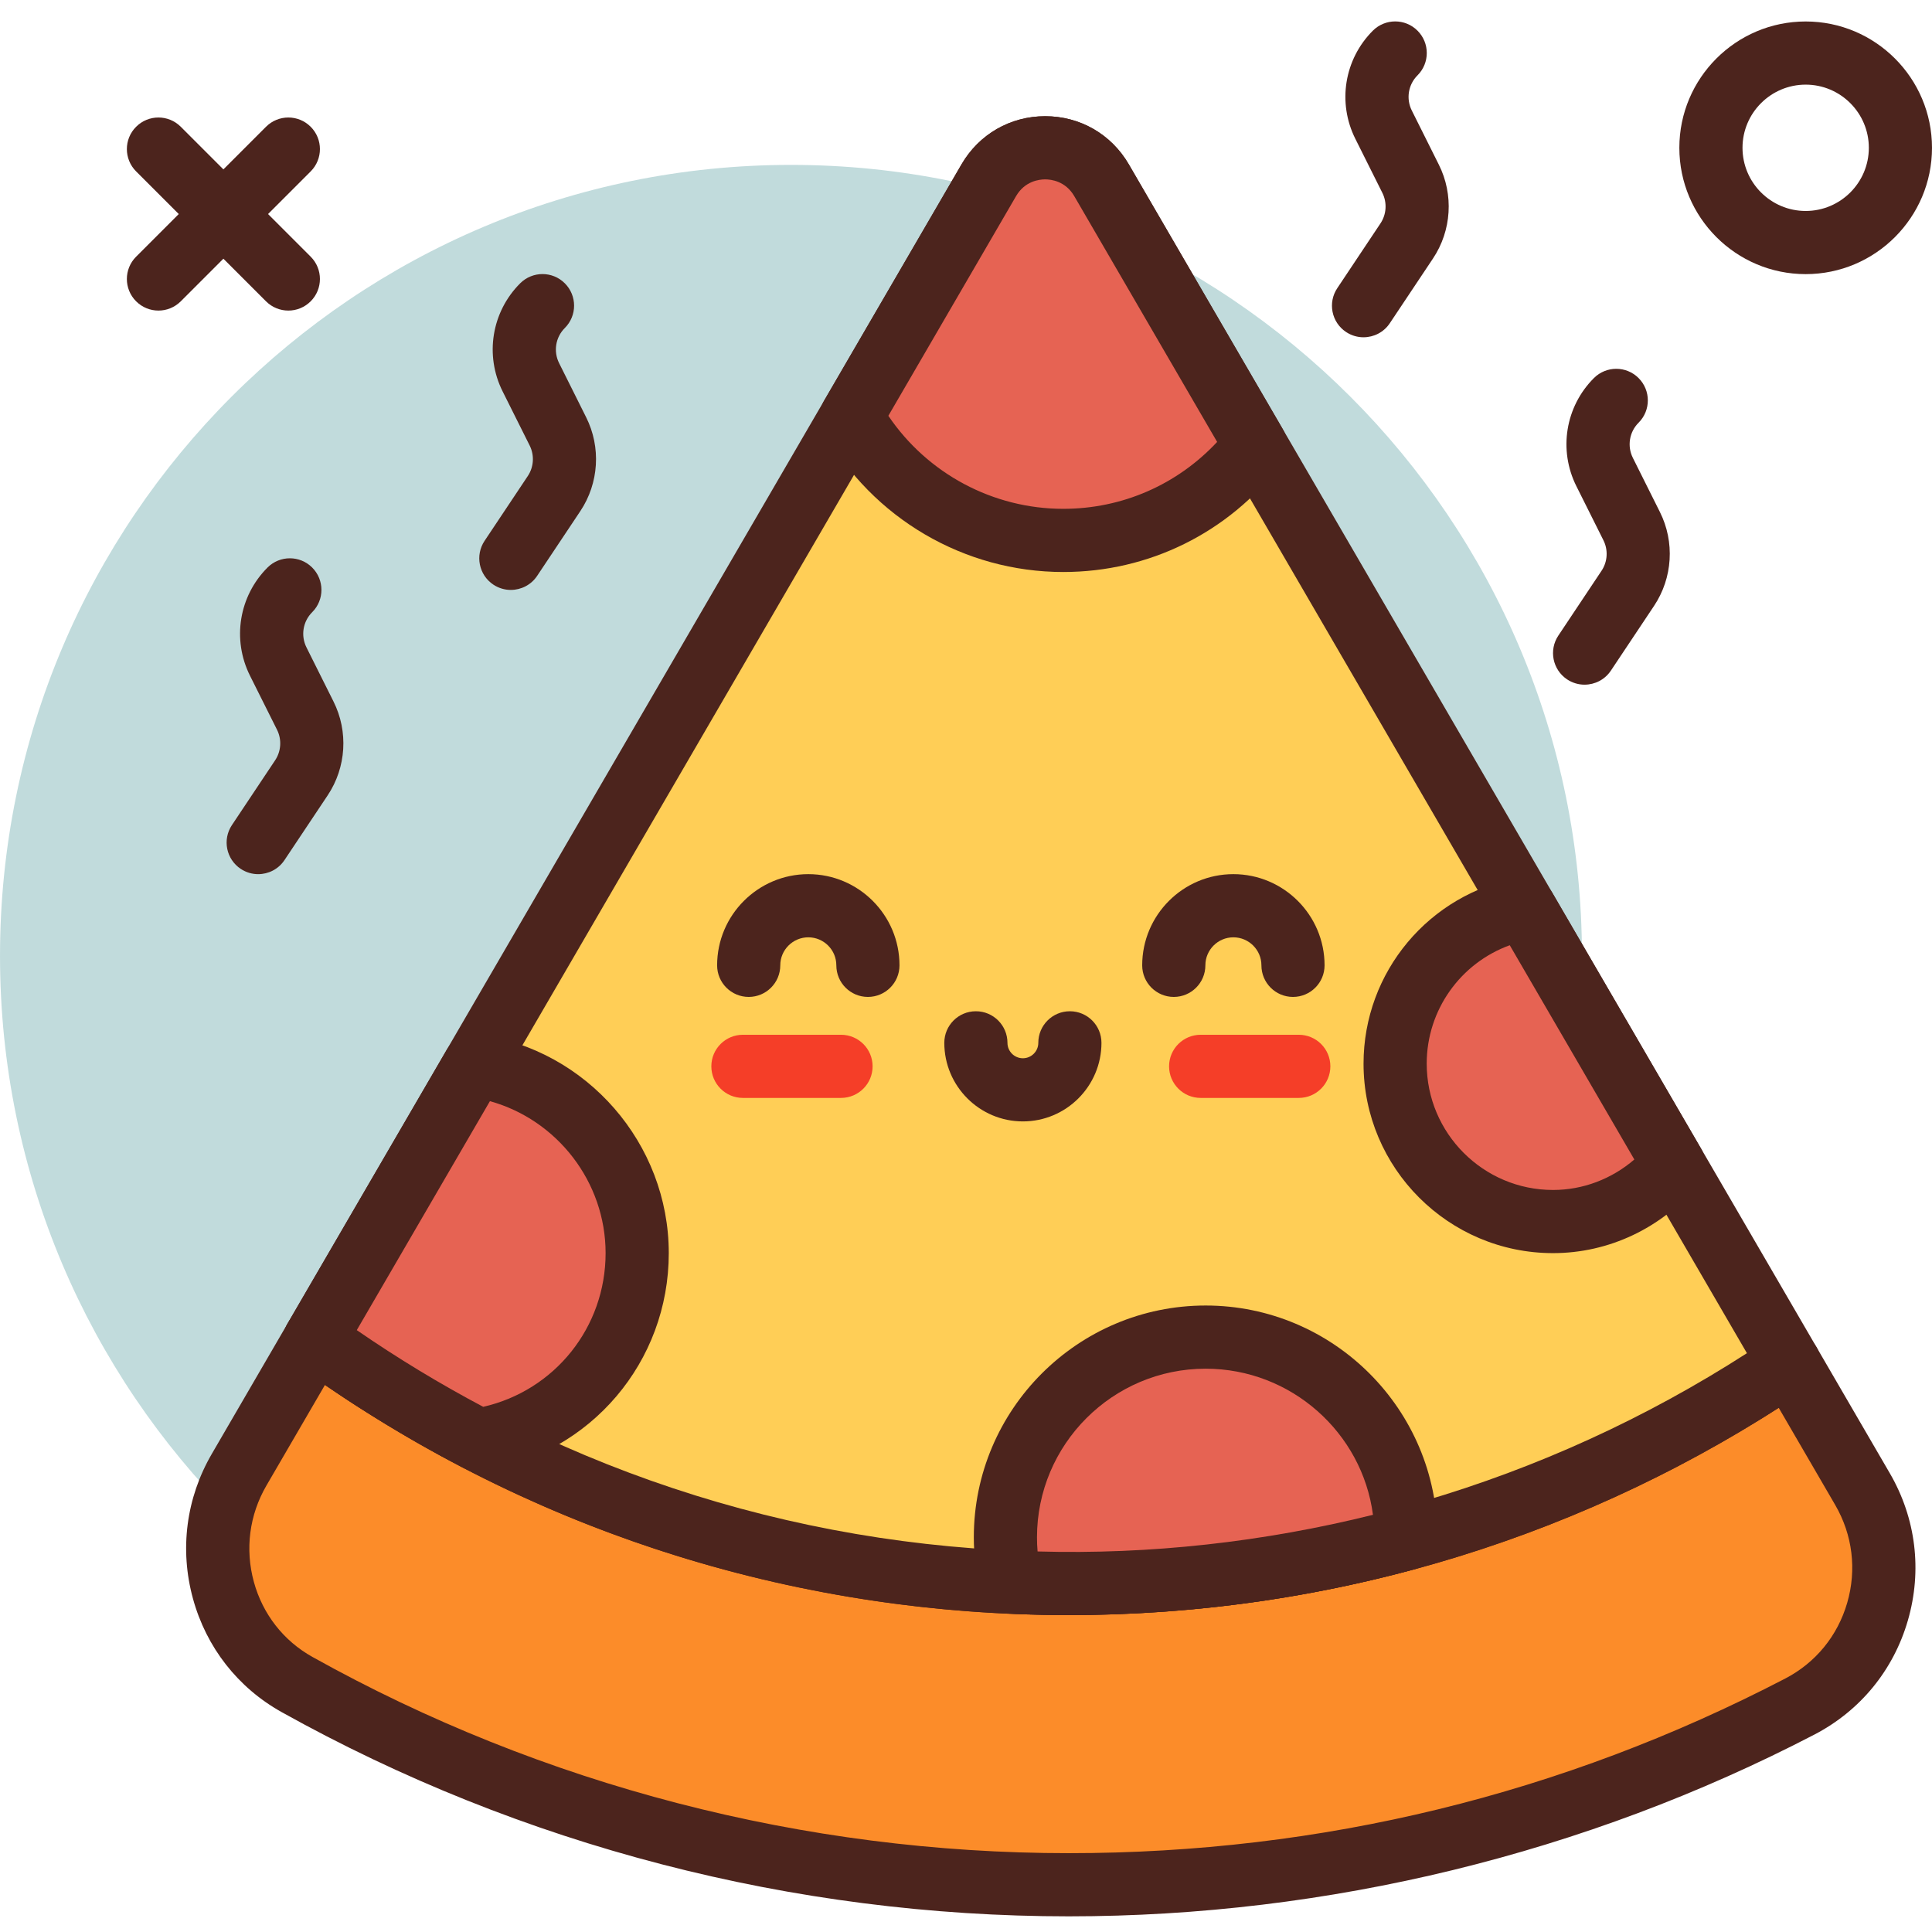 <svg height="417pt" viewBox="0 -4 417.63 417" width="417pt" xmlns="http://www.w3.org/2000/svg"><path d="m341.961 202.309c0 94.43-76.551 170.98-170.98 170.98-94.43 0-170.98-76.551-170.98-170.98 0-94.43 76.551-170.98 170.98-170.98 94.43 0 170.98 76.551 170.98 170.98zm0 0" fill="#c1dbdc"/><path d="m231.051 337.977c-60.887 0-117.16-19.613-162.965-52.797l-16.398 28.199c-9.453 16.266-3.906 37.273 12.523 46.441 49.395 27.547 106.27 43.281 166.84 43.281 56.992 0 110.711-13.93 158.008-38.52 17.098-8.891 23.23-30.355 13.543-47.016l-15.832-27.23c-44.434 30.074-98.023 47.641-155.719 47.641zm0 0" fill="#fc8c29"/><path d="m231.051 409.93c-59.543 0-118.387-15.27-170.168-44.148-9.48-5.289-16.285-14-19.172-24.527-2.922-10.645-1.473-21.766 4.082-31.305l16.391-28.195c.965-1.672 2.602-2.852 4.488-3.25 1.867-.395 3.852.016 5.418 1.148 46.508 33.695 101.48 51.5 158.961 51.5 54.453 0 106.98-16.066 151.895-46.465 1.559-1.062 3.508-1.43 5.348-1.004 1.848.422 3.434 1.59 4.379 3.227l15.832 27.23c5.652 9.719 7.039 21.023 3.906 31.832-3.117 10.758-10.301 19.516-20.207 24.668-49.434 25.699-105.16 39.289-161.152 39.289zm-160.805-114.875-12.656 21.758c-3.691 6.348-4.652 13.75-2.711 20.832 1.914 6.965 6.406 12.723 12.66 16.211 49.75 27.754 106.293 42.418 163.512 42.418 54.582 0 106.68-12.699 154.859-37.75 6.562-3.414 11.316-9.219 13.387-16.355 2.09-7.188 1.164-14.707-2.594-21.172l-12.203-20.988c-45.809 29.328-98.703 44.797-153.449 44.797-57.852 0-113.293-17.176-160.805-49.75zm0 0" fill="#4c241d"/><path d="m386.77 290.336-148.66-255.691c-5.434-9.348-18.93-9.348-24.363 0l-145.66 250.535c45.805 33.184 102.078 52.797 162.965 52.797 57.695 0 111.285-17.566 155.719-47.641zm0 0" fill="#ffce56"/><path d="m231.051 344.805c-60.379 0-118.113-18.707-166.973-54.094-2.84-2.059-3.664-5.93-1.895-8.961l145.66-250.535c3.789-6.516 10.547-10.41 18.09-10.41 7.531 0 14.293 3.891 18.078 10.41l148.66 255.691c1.809 3.102.898 7.074-2.074 9.082-47.18 31.938-102.355 48.816-159.547 48.816zm-153.926-61.59c45.418 31.383 98.508 47.938 153.926 47.938 52.32 0 102.859-14.832 146.574-42.957l-145.414-250.121c-1.898-3.258-5.027-3.613-6.281-3.613-1.258 0-4.387.355-6.285 3.613zm0 0" fill="#4c241d"/><path d="m271.426 91.941-33.312-57.297c-5.434-9.348-18.934-9.348-24.367 0l-29.664 51.023c8.984 16.004 26.094 26.836 45.758 26.836 16.957 0 31.992-8.078 41.586-20.562zm0 0" fill="#e66353"/><path d="m229.836 119.332c-21.391 0-41.207-11.617-51.711-30.32-1.18-2.109-1.164-4.688.051-6.777l29.668-51.02c3.785-6.516 10.547-10.41 18.078-10.41 7.543 0 14.301 3.891 18.09 10.41l33.312 57.297c1.395 2.391 1.199 5.391-.484 7.586-11.348 14.766-28.477 23.234-47.004 23.234zm-37.805-33.766c8.453 12.492 22.613 20.109 37.805 20.109 12.746 0 24.641-5.219 33.266-14.461l-30.891-53.141c-1.902-3.262-5.027-3.613-6.289-3.613-1.254 0-4.379.352-6.281 3.613zm0 0" fill="#4c241d"/><path d="m221.109 238.094c-9.363 0-16.984-7.621-16.984-16.984 0-3.773 3.051-6.828 6.824-6.828 3.773 0 6.828 3.055 6.828 6.828 0 1.836 1.492 3.332 3.332 3.332s3.336-1.496 3.336-3.332c0-3.773 3.051-6.828 6.824-6.828 3.773 0 6.828 3.055 6.828 6.828 0 9.363-7.621 16.984-16.988 16.984zm0 0" fill="#4c241d"/><path d="m279.496 211.184c-3.773 0-6.824-3.059-6.824-6.828 0-3.34-2.723-6.055-6.062-6.055s-6.051 2.715-6.051 6.055c0 3.77-3.055 6.828-6.828 6.828-3.773 0-6.828-3.059-6.828-6.828 0-10.863 8.84-19.711 19.707-19.711s19.715 8.848 19.715 19.711c0 3.77-3.055 6.828-6.828 6.828zm0 0" fill="#4c241d"/><path d="m280.75 233.016h-21.207c-3.773 0-6.828-3.059-6.828-6.828s3.055-6.824 6.828-6.824h21.207c3.773 0 6.828 3.055 6.828 6.824s-3.055 6.828-6.828 6.828zm0 0" fill="#f53e28"/><path d="m187.609 211.184c-3.773 0-6.824-3.059-6.824-6.828 0-3.34-2.715-6.055-6.055-6.055-3.34 0-6.062 2.715-6.062 6.055 0 3.77-3.051 6.828-6.824 6.828s-6.828-3.059-6.828-6.828c0-10.863 8.848-19.711 19.715-19.711 10.867 0 19.707 8.848 19.707 19.711 0 3.77-3.055 6.828-6.828 6.828zm0 0" fill="#4c241d"/><path d="m181.797 233.016h-21.207c-3.773 0-6.824-3.059-6.824-6.828s3.051-6.824 6.824-6.824h21.207c3.773 0 6.828 3.055 6.828 6.824s-3.055 6.828-6.828 6.828zm0 0" fill="#f53e28"/><path d="m335.711 259.742c10.527 0 19.82-4.867 26.082-12.359l-32.148-55.297c-15.945 2.871-28.066 16.746-28.066 33.523 0 18.848 15.281 34.133 34.133 34.133zm0 0" fill="#e66353"/><path d="m335.711 266.566c-22.586 0-40.961-18.371-40.961-40.957 0-19.809 14.168-36.73 33.688-40.246 2.812-.484 5.664.812 7.105 3.293l32.152 55.297c1.449 2.477 1.18 5.602-.66 7.805-7.863 9.414-19.277 14.809-31.324 14.809zm-9.355-66.555c-10.629 3.852-17.953 13.98-17.953 25.598 0 15.055 12.246 27.305 27.309 27.305 6.453 0 12.66-2.359 17.574-6.59zm0 0" fill="#4c241d"/><path d="m103.41 306.941c19.461-3.176 34.328-20.016 34.328-40.375 0-20.684-15.352-37.742-35.273-40.52l-34.379 59.133c11.176 8.098 22.984 15.371 35.324 21.762zm0 0" fill="#e66353"/><path d="m103.41 313.77c-1.086 0-2.168-.258-3.141-.766-12.602-6.523-24.773-14.027-36.191-22.293-2.84-2.055-3.664-5.93-1.895-8.957l34.383-59.133c1.391-2.406 4.105-3.75 6.84-3.332 23.465 3.266 41.16 23.594 41.16 47.281 0 23.508-16.848 43.328-40.055 47.113-.367.059-.734.086-1.102.086zm-26.285-30.559c8.746 6.031 17.906 11.586 27.332 16.578 15.453-3.527 26.453-17.168 26.453-33.223 0-15.402-10.48-28.816-25.004-32.848zm0 0" fill="#4c241d"/><path d="m303.887 328.34c0-.113.02-.219.02-.332 0-23.906-19.383-43.289-43.289-43.289s-43.289 19.383-43.289 43.289c0 3.328.41 6.555 1.121 9.668 4.18.188 8.375.301 12.602.301 25.203 0 49.621-3.352 72.836-9.637zm0 0" fill="#e66353"/><g fill="#4c241d"><path d="m231.051 344.805c-4.32 0-8.629-.121-12.906-.312-3.066-.137-5.66-2.305-6.348-5.297-.859-3.738-1.293-7.508-1.293-11.191 0-27.633 22.48-50.113 50.113-50.113 27.633 0 50.113 22.48 50.113 50.113 0 3.086-2.082 6.117-5.062 6.926-24.203 6.551-49.312 9.875-74.617 9.875zm-6.762-13.75c24.359.699 48.922-2.059 72.496-7.922-2.309-17.707-17.648-31.586-36.168-31.586-20.105 0-36.457 16.355-36.457 36.461-.004 1.008.043 2.023.129 3.047zm79.602-2.715h.066zm0 0"/><path d="m55.812 184.648c-1.301 0-2.613-.371-3.781-1.148-3.141-2.09-3.988-6.328-1.895-9.465l9.336-14c1.312-1.965 1.465-4.496.414-6.602l-5.848-11.695c-3.906-7.805-2.387-17.199 3.793-23.375 2.664-2.66 6.988-2.664 9.652.004 2.668 2.672 2.668 6.992 0 9.656-2.012 2.008-2.508 5.066-1.234 7.609l5.84 11.691c3.246 6.473 2.77 14.25-1.258 20.289l-9.336 13.996c-1.312 1.973-3.48 3.039-5.684 3.039zm0 0"/><path d="m110.426 123.207c-1.301 0-2.613-.371-3.781-1.145-3.141-2.094-3.988-6.332-1.895-9.469l9.336-14c1.312-1.961 1.465-4.492.414-6.598l-5.848-11.699c-3.906-7.801-2.387-17.199 3.793-23.371 2.664-2.66 6.988-2.664 9.652.004 2.668 2.668 2.668 6.988 0 9.656-2.012 2.004-2.508 5.066-1.234 7.605l5.84 11.695c3.246 6.473 2.77 14.25-1.258 20.285l-9.332 13.996c-1.316 1.973-3.484 3.039-5.688 3.039zm0 0"/><path d="m294.746 68.594c-1.301 0-2.613-.371-3.781-1.145-3.141-2.094-3.988-6.332-1.895-9.469l9.336-14c1.312-1.961 1.465-4.492.414-6.598l-5.848-11.699c-3.906-7.801-2.387-17.199 3.793-23.371 2.664-2.66 6.988-2.664 9.652.004 2.668 2.668 2.668 6.988 0 9.656-2.012 2.004-2.508 5.066-1.234 7.605l5.84 11.695c3.246 6.473 2.77 14.25-1.258 20.285l-9.336 13.996c-1.312 1.973-3.48 3.039-5.684 3.039zm0 0"/><path d="m342.531 143.688c-1.301 0-2.613-.371-3.781-1.145-3.141-2.094-3.984-6.332-1.891-9.469l9.332-14c1.316-1.961 1.469-4.492.414-6.598l-5.848-11.699c-3.906-7.805-2.387-17.199 3.793-23.371 2.668-2.664 6.988-2.664 9.652 0 2.668 2.672 2.668 6.992 0 9.656-2.012 2.008-2.504 5.07-1.23 7.609l5.84 11.691c3.246 6.477 2.766 14.254-1.262 20.289l-9.332 13.996c-1.316 1.973-3.48 3.039-5.688 3.039zm0 0"/><path d="m390.324 54.941c-15.062 0-27.309-12.25-27.309-27.305 0-15.059 12.246-27.309 27.309-27.309 15.059 0 27.305 12.25 27.305 27.309 0 15.055-12.246 27.305-27.305 27.305zm0-40.961c-7.527 0-13.656 6.125-13.656 13.656 0 7.527 6.129 13.652 13.656 13.652 7.523 0 13.652-6.125 13.652-13.652 0-7.531-6.125-13.656-13.652-13.656zm0 0"/><path d="m34.25 62.82c-1.746 0-3.492-.668-4.824-2-2.668-2.664-2.668-6.988 0-9.652l28.078-28.082c2.668-2.668 6.988-2.668 9.652 0 2.668 2.664 2.668 6.984 0 9.652l-28.078 28.082c-1.332 1.332-3.082 2-4.828 2zm0 0"/><path d="m62.332 62.82c-1.746 0-3.496-.668-4.828-2l-28.078-28.082c-2.668-2.668-2.668-6.992 0-9.652 2.664-2.668 6.984-2.668 9.652 0l28.078 28.082c2.668 2.664 2.668 6.988 0 9.652-1.332 1.332-3.078 2-4.824 2zm0 0"/></g></svg>